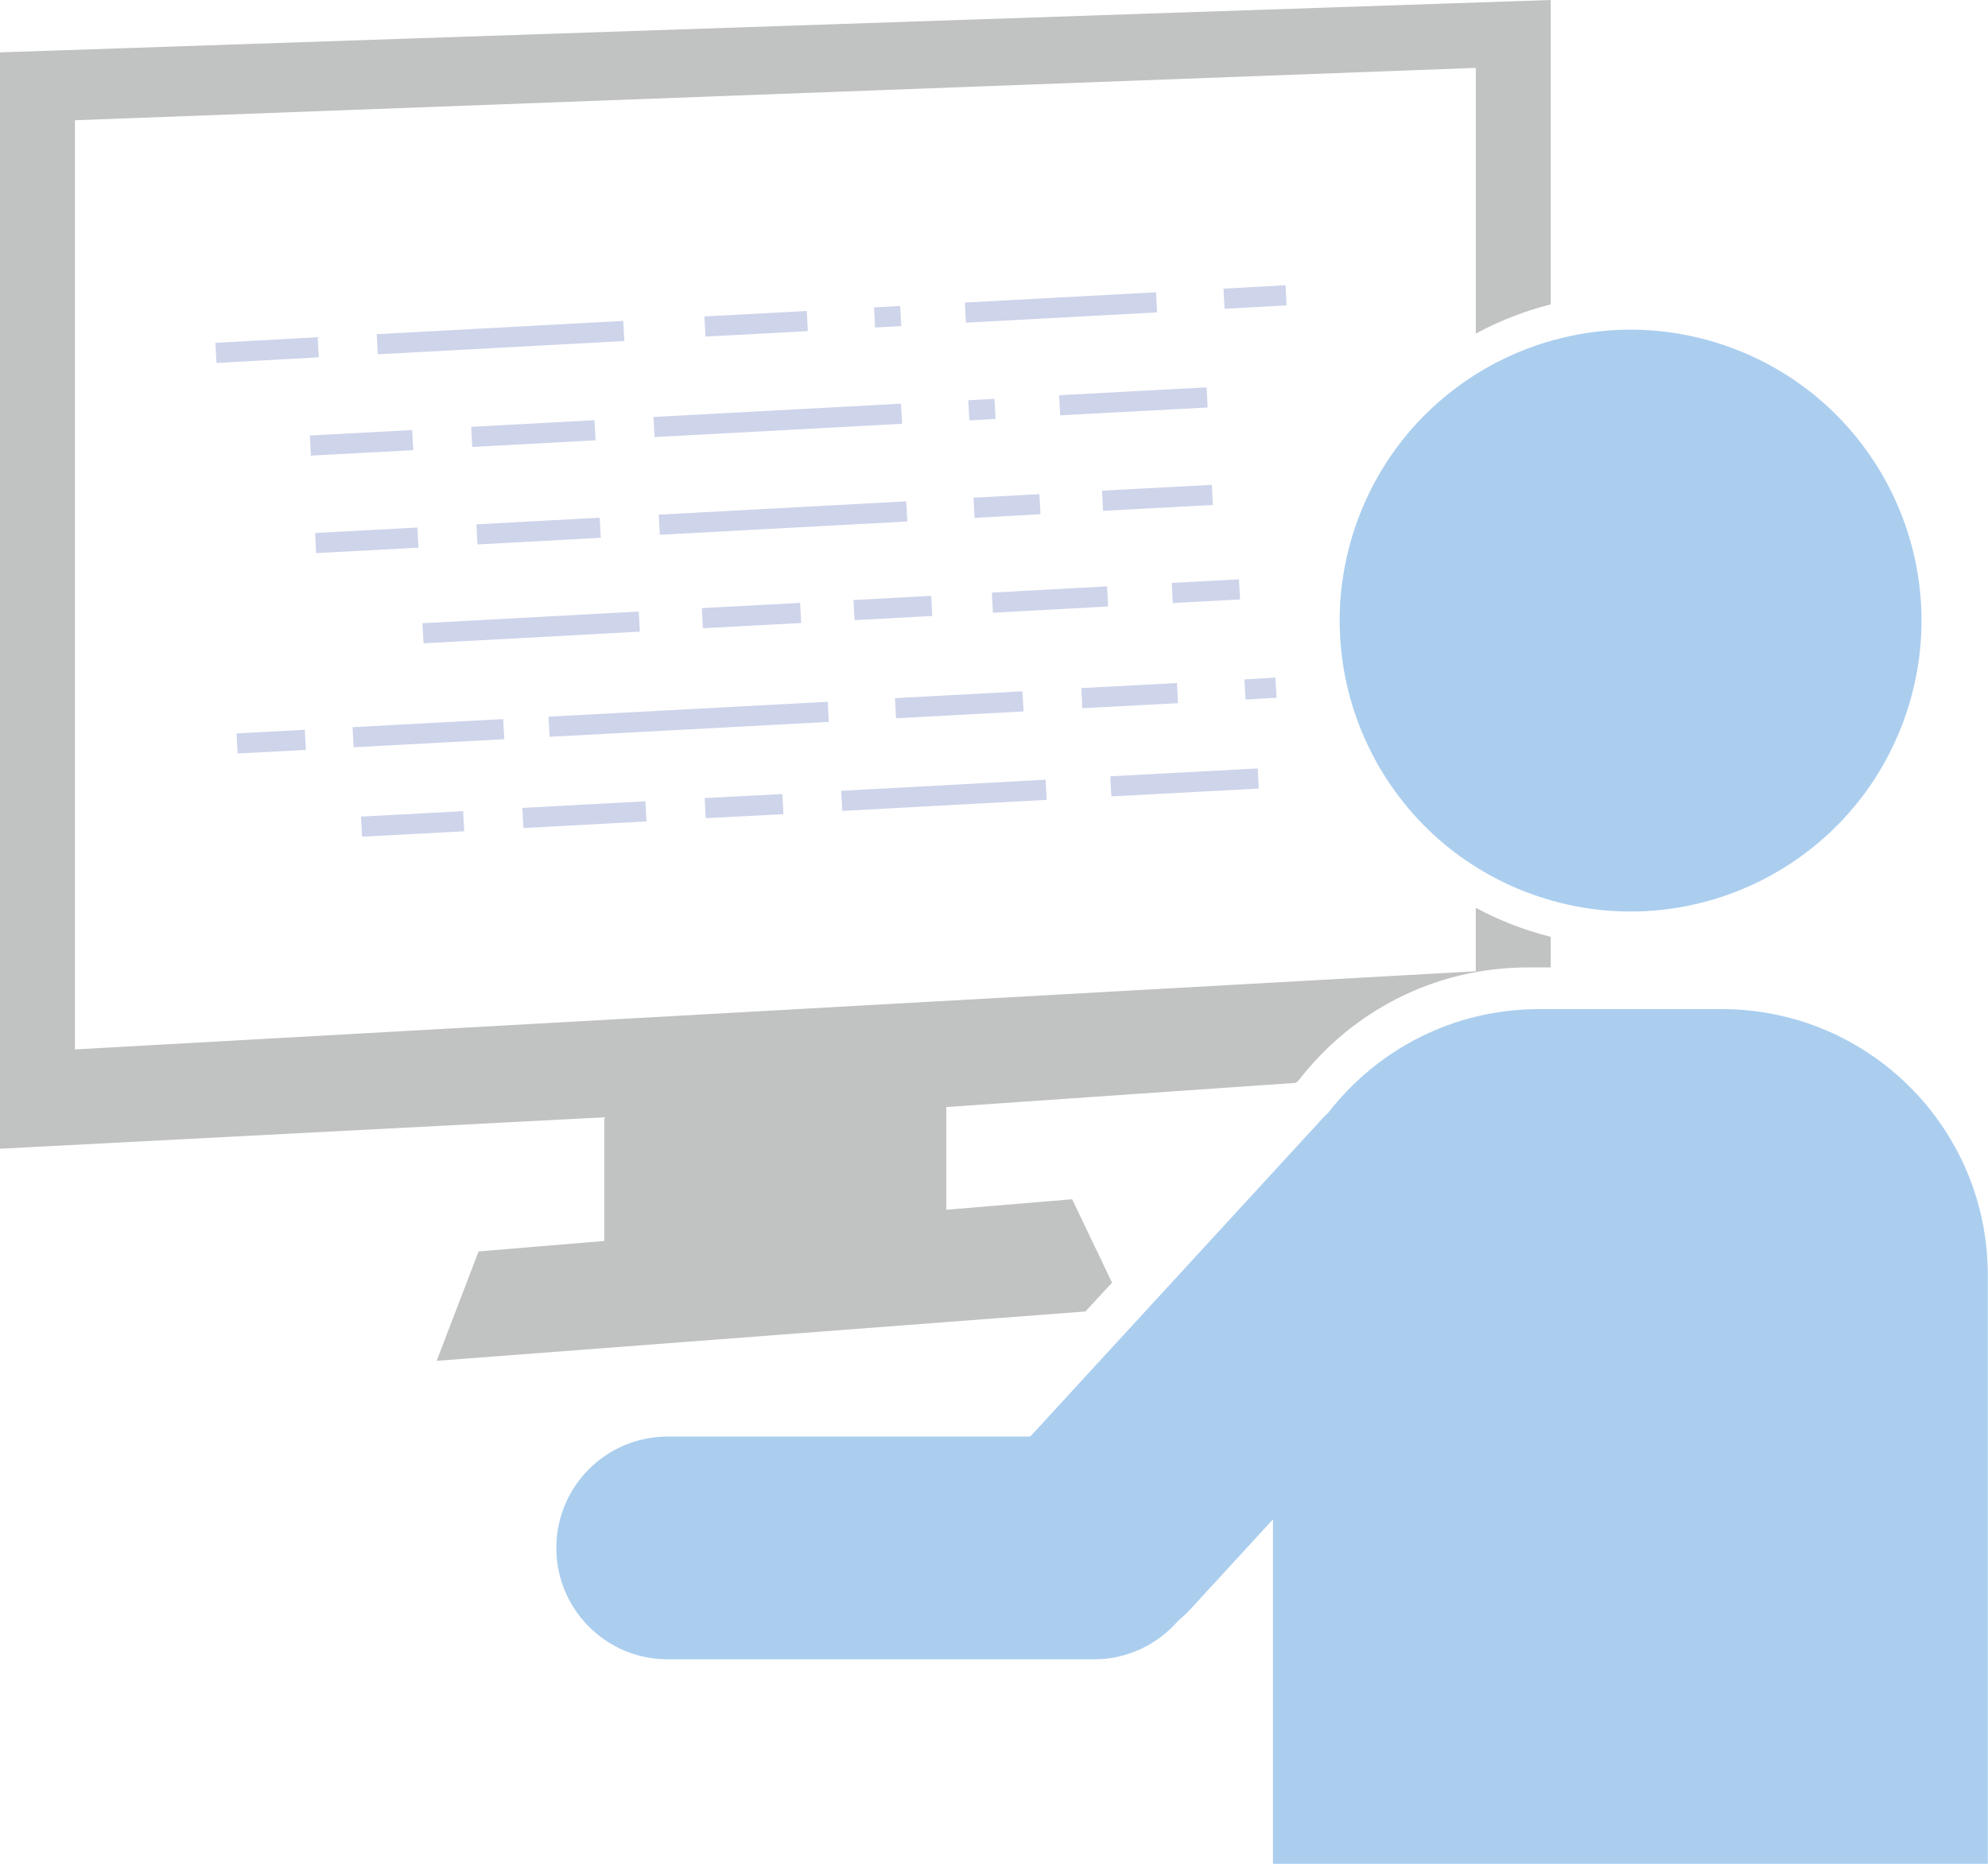 <?xml version="1.0" encoding="UTF-8"?>
<svg id="_レイヤー_2" data-name="レイヤー_2" xmlns="http://www.w3.org/2000/svg" viewBox="0 0 98.7 92.54">
  <defs>
    <style>
      .cls-1 {
        fill: #ced4ea;
        stroke: #ced4ea;
        stroke-miterlimit: 10;
      }

      .cls-2 {
        fill: #c1c2c2;
      }

      .cls-3 {
        fill: #abceef;
      }
    </style>
  </defs>
  <g id="_レイヤー_1-2" data-name="レイヤー_1">
    <g>
      <circle class="cls-3" cx="80.95" cy="30.81" r="14.44" transform="translate(24.42 96.43) rotate(-70.09)"/>
      <g>
        <g>
          <line class="cls-1" x1="18.73" y1="17.09" x2="30.97" y2="16.43"/>
          <line class="cls-1" x1="35" y1="16.21" x2="40.08" y2="15.94"/>
          <line class="cls-1" x1="47.93" y1="15.52" x2="57.42" y2="15.01"/>
          <line class="cls-1" x1="10.72" y1="17.52" x2="15.8" y2="17.24"/>
          <line class="cls-1" x1="43.42" y1="15.76" x2="44.72" y2="15.69"/>
          <line class="cls-1" x1="60.77" y1="14.83" x2="63.85" y2="14.66"/>
        </g>
        <g>
          <line class="cls-1" x1="17.53" y1="36.6" x2="25.01" y2="36.2"/>
          <line class="cls-1" x1="27.26" y1="36.08" x2="41.12" y2="35.34"/>
          <line class="cls-1" x1="53.71" y1="34.66" x2="58.46" y2="34.41"/>
          <line class="cls-1" x1="11.77" y1="36.91" x2="15.16" y2="36.73"/>
          <line class="cls-1" x1="44.46" y1="35.16" x2="50.79" y2="34.82"/>
          <line class="cls-1" x1="61.81" y1="34.23" x2="63.35" y2="34.14"/>
        </g>
        <g>
          <line class="cls-1" x1="23.42" y1="21.69" x2="29.54" y2="21.36"/>
          <line class="cls-1" x1="32.47" y1="21.2" x2="44.76" y2="20.54"/>
          <line class="cls-1" x1="52.61" y1="20.12" x2="59.93" y2="19.73"/>
          <line class="cls-1" x1="15.41" y1="22.12" x2="20.49" y2="21.85"/>
          <line class="cls-1" x1="48.1" y1="20.37" x2="49.4" y2="20.3"/>
        </g>
        <g>
          <line class="cls-1" x1="25.96" y1="40.61" x2="32.07" y2="40.28"/>
          <line class="cls-1" x1="35.01" y1="40.12" x2="38.87" y2="39.92"/>
          <line class="cls-1" x1="55.15" y1="39.04" x2="62.47" y2="38.65"/>
          <line class="cls-1" x1="17.95" y1="41.04" x2="23.02" y2="40.77"/>
          <line class="cls-1" x1="41.79" y1="39.76" x2="51.94" y2="39.21"/>
        </g>
        <g>
          <line class="cls-1" x1="23.68" y1="26.53" x2="29.8" y2="26.2"/>
          <line class="cls-1" x1="32.73" y1="26.05" x2="45.02" y2="25.39"/>
          <line class="cls-1" x1="54.74" y1="24.86" x2="60.19" y2="24.57"/>
          <line class="cls-1" x1="15.67" y1="26.96" x2="20.75" y2="26.69"/>
          <line class="cls-1" x1="48.36" y1="25.21" x2="51.63" y2="25.03"/>
        </g>
        <g>
          <line class="cls-1" x1="34.87" y1="30.69" x2="39.75" y2="30.43"/>
          <line class="cls-1" x1="42.4" y1="30.29" x2="46.26" y2="30.08"/>
          <line class="cls-1" x1="58.2" y1="29.44" x2="61.54" y2="29.26"/>
          <line class="cls-1" x1="21" y1="31.44" x2="31.74" y2="30.86"/>
          <line class="cls-1" x1="49.27" y1="29.92" x2="54.99" y2="29.61"/>
        </g>
      </g>
      <path class="cls-3" d="M85.5,50.1h-9.1c-4.26,0-8.04,2.02-10.46,5.15-.11.1-.22.2-.32.32l-14.47,15.75h-18c-3.06,0-5.53,2.48-5.53,5.53h0c0,3.06,2.48,5.53,5.53,5.53h21.17c1.66,0,3.15-.74,4.16-1.9.19-.16.38-.33.56-.52l4.16-4.53v17.1h35.49v-29.23c0-7.29-5.91-13.2-13.2-13.2Z"/>
      <path class="cls-2" d="M23.76,62.13l-2.08,5.43,32.21-2.45,1.32-1.43-1.98-4.14-6.25.52v-5.1l17.36-1.2c.05-.05.1-.1.15-.14,2.62-3.4,6.73-5.59,11.36-5.59h1.14v-1.52c-1.32-.33-2.57-.82-3.72-1.44v3.15L3.72,52.1V5.97l69.55-2.6v13.19c1.17-.63,2.42-1.12,3.72-1.45V0L0,2.6v54.43l30-1.56v6.14l-6.25.52Z"/>
    </g>
  </g>
</svg>